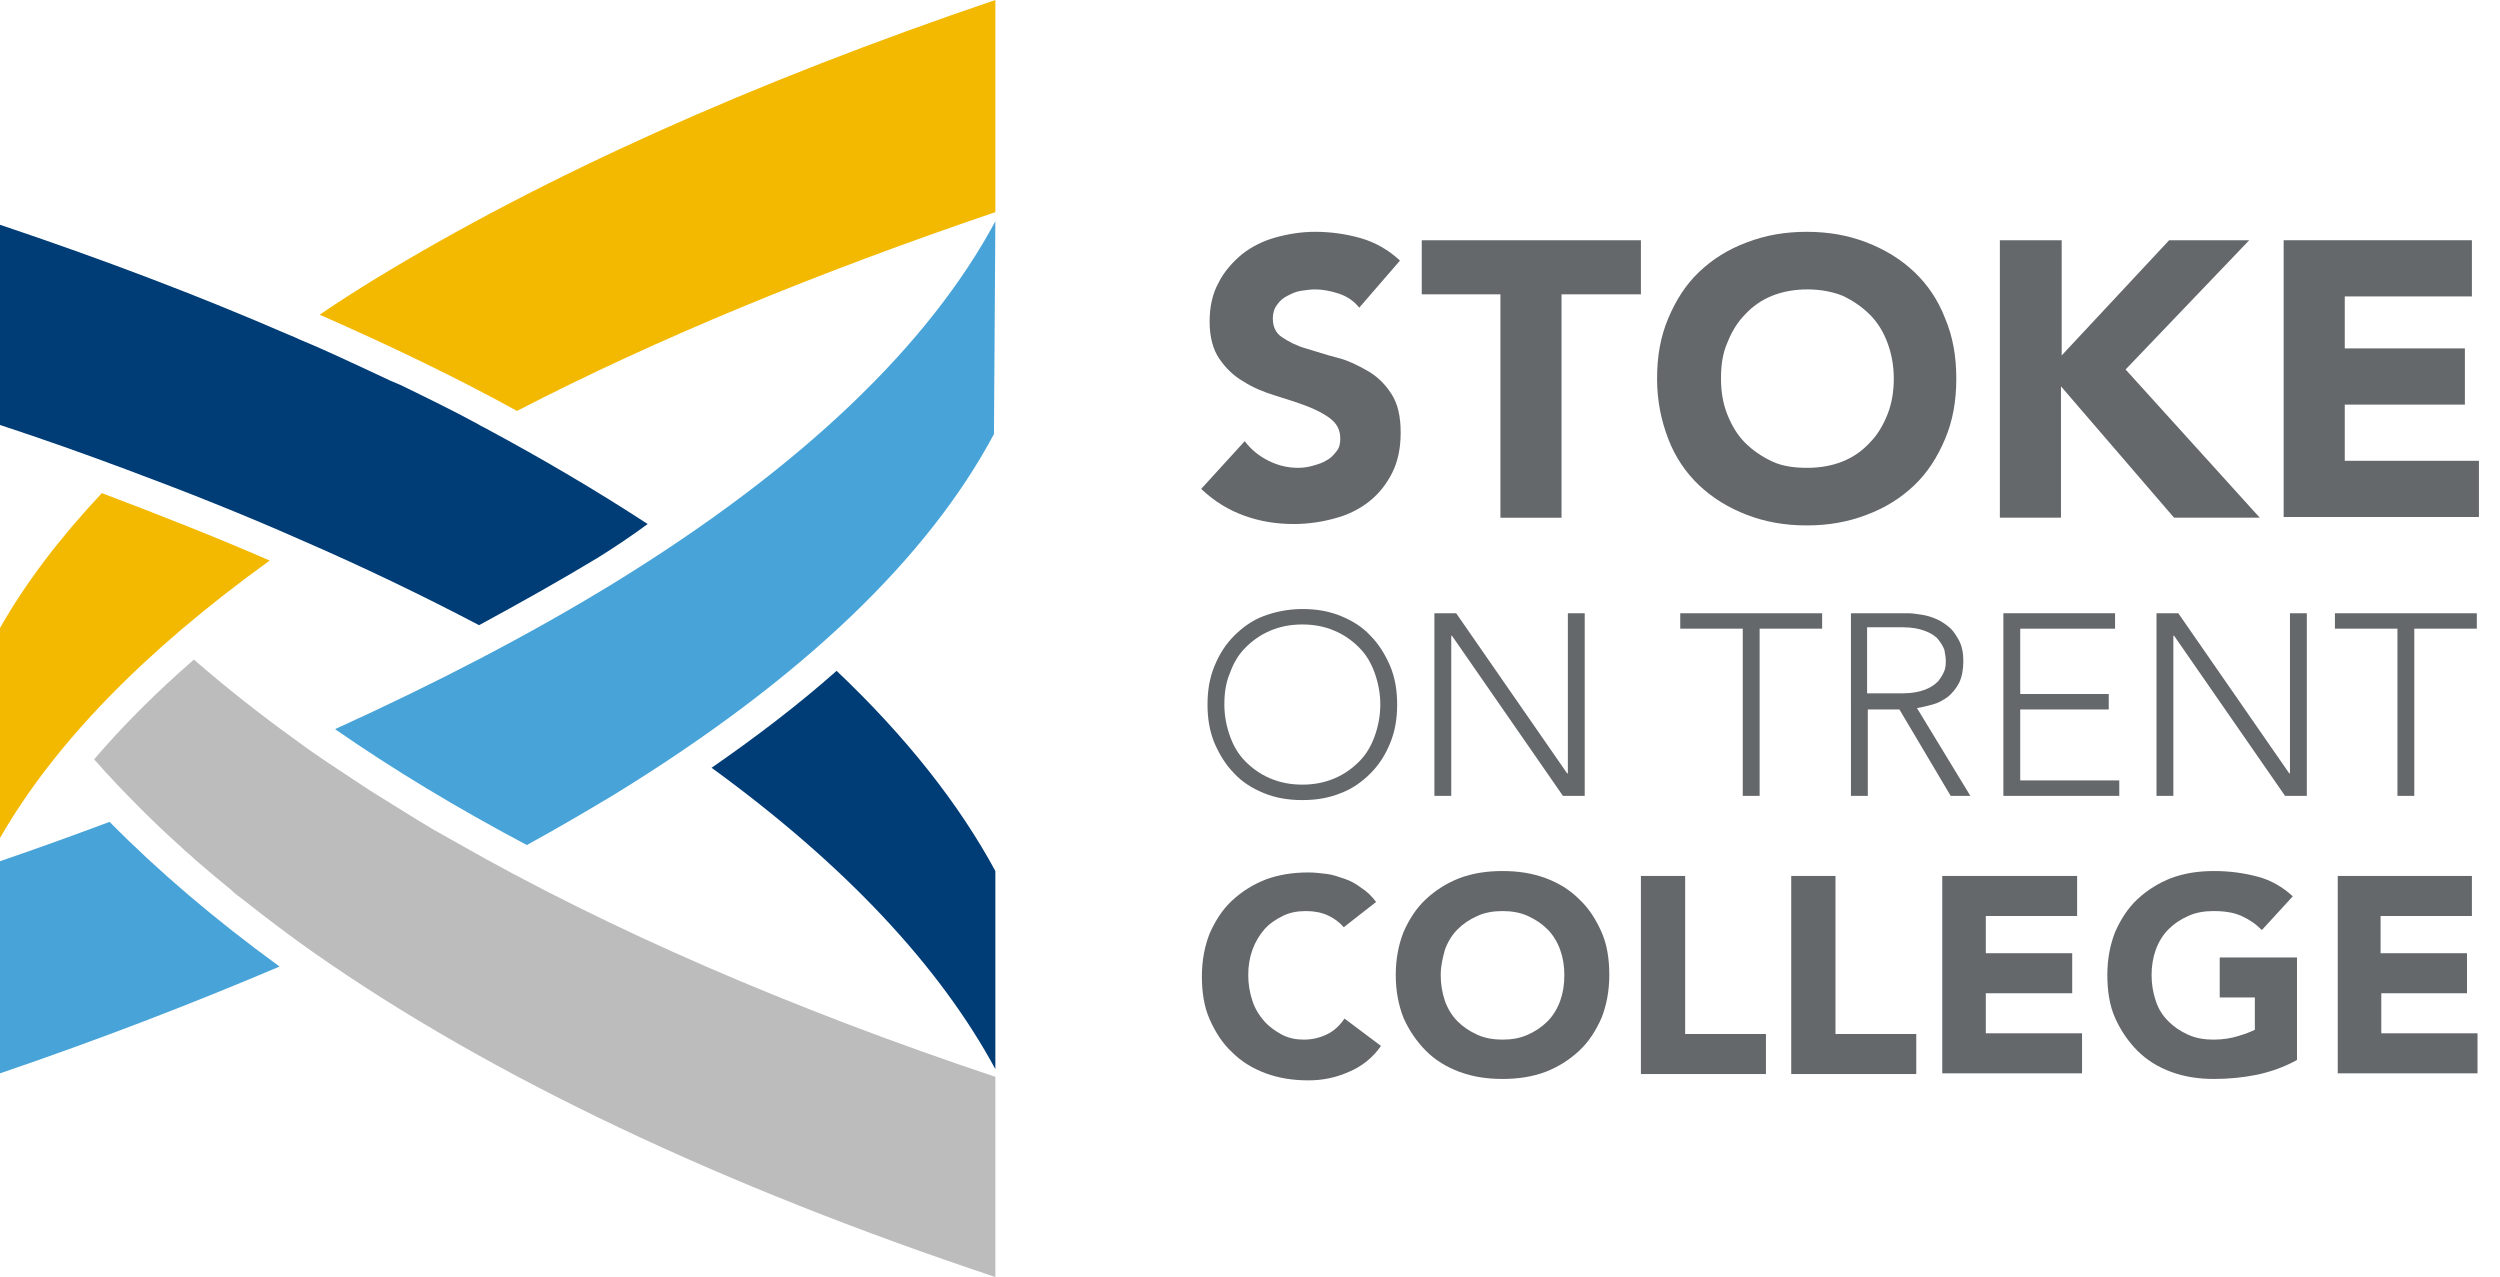<?xml version="1.0" encoding="UTF-8"?> <svg xmlns="http://www.w3.org/2000/svg" xmlns:xlink="http://www.w3.org/1999/xlink" version="1.1" id="Layer_2_00000137831436722634862020000010615271152482341311_" x="0px" y="0px" viewBox="0 0 355.9 181.8" style="enable-background:new 0 0 355.9 181.8;" xml:space="preserve"> <style type="text/css"> .st0{clip-path:url(#SVGID_00000073701777682635581760000002041394860830533302_);} .st1{enable-background:new ;} .st2{fill:#64686B;} .st3{clip-path:url(#SVGID_00000150061386800247711670000010914438556578105513_);} .st4{fill:#BDBCBC;} .st5{fill:#003C76;} .st6{fill:#48A4D8;} .st7{fill:#F3B900;} </style> <g id="_Layer_"> <g> <g> <defs> <rect id="SVGID_1_" width="355.9" height="181.8"></rect> </defs> <clipPath id="SVGID_00000116958244842430415830000015499777357748968100_"> <use xlink:href="#SVGID_1_" style="overflow:visible;"></use> </clipPath> <g style="clip-path:url(#SVGID_00000116958244842430415830000015499777357748968100_);"> <g class="st1"> <path class="st2" d="M193.5,43.8c-0.7-0.9-1.7-1.6-2.9-2c-1.2-0.4-2.4-0.6-3.4-0.6c-0.6,0-1.3,0.1-2,0.2 c-0.7,0.1-1.3,0.4-1.9,0.7s-1.1,0.7-1.5,1.3c-0.4,0.5-0.6,1.2-0.6,1.9c0,1.2,0.4,2.1,1.3,2.7c0.9,0.6,2,1.2,3.4,1.6 c1.4,0.4,2.8,0.9,4.4,1.3c1.6,0.4,3,1.1,4.4,1.9c1.4,0.8,2.5,1.9,3.4,3.3c0.9,1.4,1.3,3.2,1.3,5.5c0,2.2-0.4,4.1-1.2,5.7 c-0.8,1.6-1.9,3-3.3,4.1c-1.4,1.1-3,1.9-4.9,2.4c-1.8,0.5-3.8,0.8-5.8,0.8c-2.6,0-4.9-0.4-7.1-1.2c-2.2-0.8-4.2-2-6.1-3.8 l6.2-6.8c0.9,1.2,2,2.1,3.4,2.8c1.4,0.7,2.8,1,4.2,1c0.7,0,1.4-0.1,2.1-0.3c0.7-0.2,1.4-0.4,2-0.8c0.6-0.3,1-0.8,1.4-1.3 c0.4-0.5,0.5-1.1,0.5-1.8c0-1.2-0.5-2.1-1.4-2.8c-0.9-0.7-2.1-1.3-3.4-1.8s-2.9-1-4.5-1.5c-1.6-0.5-3.1-1.1-4.5-2 c-1.4-0.8-2.5-1.9-3.4-3.2c-0.9-1.3-1.4-3.1-1.4-5.3c0-2.1,0.4-4,1.3-5.6c0.8-1.6,2-2.9,3.3-4c1.4-1.1,3-1.9,4.8-2.4 c1.8-0.5,3.7-0.8,5.6-0.8c2.2,0,4.4,0.3,6.5,0.9c2.1,0.6,4,1.7,5.6,3.2L193.5,43.8z"></path> <path class="st2" d="M213.7,41.9h-11.3v-7.7h31.2v7.7h-11.3v31.8h-8.7V41.9z"></path> <path class="st2" d="M235.9,53.9c0-3.2,0.5-6,1.6-8.6c1.1-2.6,2.5-4.8,4.4-6.6c1.9-1.8,4.1-3.2,6.8-4.2c2.6-1,5.4-1.5,8.5-1.5 c3.1,0,5.9,0.5,8.5,1.5c2.6,1,4.9,2.4,6.8,4.2c1.9,1.8,3.4,4,4.4,6.6c1.1,2.6,1.6,5.4,1.6,8.6c0,3.2-0.5,6-1.6,8.6 s-2.5,4.8-4.4,6.6c-1.9,1.8-4.1,3.2-6.8,4.2c-2.6,1-5.4,1.5-8.5,1.5c-3.1,0-5.9-0.5-8.5-1.5c-2.6-1-4.9-2.4-6.8-4.2 c-1.9-1.8-3.4-4-4.4-6.6S235.9,57.1,235.9,53.9z M245,53.9c0,1.9,0.3,3.6,0.9,5.1c0.6,1.5,1.4,2.9,2.5,4c1.1,1.1,2.4,2,3.9,2.7 s3.2,0.9,5,0.9s3.5-0.3,5-0.9c1.5-0.6,2.8-1.5,3.9-2.7c1.1-1.1,1.9-2.5,2.5-4c0.6-1.5,0.9-3.2,0.9-5.1c0-1.8-0.3-3.5-0.9-5.1 c-0.6-1.6-1.4-2.9-2.5-4c-1.1-1.1-2.4-2-3.9-2.7c-1.5-0.6-3.2-0.9-5-0.9s-3.5,0.3-5,0.9c-1.5,0.6-2.8,1.5-3.9,2.7 c-1.1,1.1-1.9,2.5-2.5,4C245.2,50.4,245,52.1,245,53.9z"></path> <path class="st2" d="M284.8,34.2h8.7v16.4l15.3-16.4h11.4l-17.6,18.4l19.1,21.1h-12.2l-16.1-18.7v18.7h-8.7V34.2z"></path> <path class="st2" d="M325.1,34.2h26.8v8h-18.1v7.4h17.1v8h-17.1v8h19.1v8h-27.8V34.2z"></path> </g> </g> </g> <g class="st1"> <path class="st2" d="M171.9,100.3c0-2,0.3-3.8,1-5.5c0.7-1.7,1.6-3.1,2.8-4.3c1.2-1.2,2.6-2.2,4.2-2.8s3.5-1,5.5-1s3.8,0.3,5.5,1 c1.7,0.7,3.1,1.6,4.2,2.8c1.2,1.2,2.1,2.7,2.8,4.3c0.7,1.7,1,3.5,1,5.5c0,2-0.3,3.8-1,5.5c-0.7,1.7-1.6,3.1-2.8,4.3 c-1.2,1.2-2.6,2.2-4.2,2.8c-1.7,0.7-3.5,1-5.5,1s-3.8-0.3-5.5-1c-1.7-0.7-3.1-1.6-4.2-2.8c-1.2-1.2-2.1-2.7-2.8-4.3 C172.2,104.1,171.9,102.3,171.9,100.3z M174.3,100.3c0,1.6,0.3,3.1,0.8,4.5c0.5,1.4,1.2,2.6,2.2,3.6c1,1,2.1,1.8,3.5,2.4 s2.9,0.9,4.6,0.9c1.7,0,3.2-0.3,4.6-0.9s2.5-1.4,3.5-2.4s1.7-2.2,2.2-3.6c0.5-1.4,0.8-2.9,0.8-4.5s-0.3-3.1-0.8-4.5 c-0.5-1.4-1.2-2.6-2.2-3.6c-1-1-2.1-1.8-3.5-2.4s-2.9-0.9-4.6-0.9c-1.7,0-3.2,0.3-4.6,0.9s-2.5,1.4-3.5,2.4c-1,1-1.7,2.2-2.2,3.6 C174.5,97.2,174.3,98.7,174.3,100.3z"></path> <path class="st2" d="M204.2,87.3h3.1l15.8,22.8h0.1V87.3h2.4v26h-3.1l-15.8-22.8h-0.1v22.8h-2.4V87.3z"></path> <path class="st2" d="M248.1,89.5h-8.9v-2.2h20.2v2.2h-8.9v23.8h-2.4V89.5z"></path> <path class="st2" d="M263.4,87.3h6.8c0.3,0,0.8,0,1.4,0c0.6,0,1.2,0.1,1.9,0.2c0.7,0.1,1.4,0.3,2.1,0.6c0.7,0.3,1.3,0.7,1.9,1.2 s1,1.2,1.4,1.9c0.4,0.8,0.6,1.7,0.6,2.9c0,1.2-0.2,2.3-0.6,3.1c-0.4,0.8-1,1.5-1.6,2c-0.7,0.5-1.4,0.9-2.2,1.1 c-0.8,0.2-1.5,0.4-2.2,0.5l7.6,12.5h-2.8l-7.3-12.3h-4.5v12.3h-2.4V87.3z M265.8,98.7h5.1c1.3,0,2.3-0.2,3.1-0.5 c0.8-0.3,1.4-0.7,1.9-1.2c0.4-0.5,0.7-1,0.9-1.5c0.2-0.5,0.2-1,0.2-1.5c0-0.4-0.1-0.9-0.2-1.5c-0.2-0.5-0.5-1-0.9-1.5 c-0.4-0.5-1.1-0.9-1.9-1.2c-0.8-0.3-1.8-0.5-3.1-0.5h-5.1V98.7z"></path> <path class="st2" d="M285.2,87.3h15.9v2.2h-13.5v9.3h12.6v2.2h-12.6v10.1h14.1v2.2h-16.5V87.3z"></path> <path class="st2" d="M307,87.3h3.1l15.8,22.8h0.1V87.3h2.4v26h-3.1l-15.8-22.8h-0.1v22.8H307V87.3z"></path> <path class="st2" d="M341.3,89.5h-8.9v-2.2h20.2v2.2h-8.9v23.8h-2.4V89.5z"></path> </g> <g class="st1"> <path class="st2" d="M191.3,132c-0.6-0.7-1.4-1.3-2.3-1.7c-0.9-0.4-1.9-0.6-3.1-0.6c-1.2,0-2.3,0.2-3.3,0.7 c-1,0.5-1.9,1.1-2.6,1.9c-0.7,0.8-1.3,1.8-1.7,2.9c-0.4,1.1-0.6,2.3-0.6,3.6c0,1.3,0.2,2.5,0.6,3.7s1,2.1,1.7,2.9 s1.6,1.4,2.5,1.9c1,0.5,2,0.7,3.1,0.7c1.3,0,2.4-0.3,3.4-0.8s1.8-1.3,2.4-2.2l5.2,3.9c-1.2,1.7-2.7,2.9-4.6,3.7 c-1.8,0.8-3.7,1.2-5.7,1.2c-2.2,0-4.2-0.3-6.1-1c-1.9-0.7-3.5-1.7-4.8-3c-1.4-1.3-2.4-2.9-3.2-4.7c-0.8-1.8-1.1-3.9-1.1-6.1 c0-2.3,0.4-4.3,1.1-6.1c0.8-1.8,1.8-3.4,3.2-4.7c1.4-1.3,3-2.3,4.8-3c1.9-0.7,3.9-1,6.1-1c0.8,0,1.6,0.1,2.5,0.2 c0.9,0.1,1.7,0.4,2.6,0.7s1.6,0.7,2.4,1.3c0.8,0.5,1.5,1.2,2.1,2L191.3,132z"></path> <path class="st2" d="M198.7,138.8c0-2.3,0.4-4.3,1.1-6.1c0.8-1.8,1.8-3.4,3.2-4.7s3-2.3,4.8-3c1.9-0.7,3.9-1,6.1-1s4.2,0.3,6.1,1 c1.9,0.7,3.5,1.7,4.8,3c1.4,1.3,2.4,2.9,3.2,4.7c0.8,1.8,1.1,3.9,1.1,6.1c0,2.3-0.4,4.3-1.1,6.1c-0.8,1.8-1.8,3.4-3.2,4.7 c-1.4,1.3-3,2.3-4.8,3c-1.9,0.7-3.9,1-6.1,1s-4.2-0.3-6.1-1c-1.9-0.7-3.5-1.7-4.8-3s-2.4-2.9-3.2-4.7 C199.1,143.1,198.7,141.1,198.7,138.8z M205.1,138.8c0,1.3,0.2,2.5,0.6,3.7c0.4,1.1,1,2.1,1.8,2.9c0.8,0.8,1.7,1.4,2.8,1.9 c1.1,0.5,2.3,0.7,3.6,0.7s2.5-0.2,3.6-0.7c1.1-0.5,2-1.1,2.8-1.9c0.8-0.8,1.4-1.8,1.8-2.9c0.4-1.1,0.6-2.3,0.6-3.7 c0-1.3-0.2-2.5-0.6-3.6c-0.4-1.1-1-2.1-1.8-2.9c-0.8-0.8-1.7-1.4-2.8-1.9c-1.1-0.5-2.3-0.7-3.6-0.7s-2.5,0.2-3.6,0.7 c-1.1,0.5-2,1.1-2.8,1.9c-0.8,0.8-1.4,1.8-1.8,2.9C205.4,136.3,205.1,137.5,205.1,138.8z"></path> <path class="st2" d="M233.7,124.7h6.2v22.5h11.5v5.7h-17.8V124.7z"></path> <path class="st2" d="M255.1,124.7h6.2v22.5h11.5v5.7h-17.8V124.7z"></path> <path class="st2" d="M276.5,124.7h19.2v5.7h-13v5.3H295v5.7h-12.3v5.7h13.7v5.7h-19.9V124.7z"></path> <path class="st2" d="M327,150.9c-1.8,1-3.8,1.7-5.7,2.1c-2,0.4-4,0.6-6.1,0.6c-2.2,0-4.2-0.3-6.1-1s-3.5-1.7-4.8-3 s-2.4-2.9-3.2-4.7c-0.8-1.8-1.1-3.9-1.1-6.1c0-2.3,0.4-4.3,1.1-6.1c0.8-1.8,1.8-3.4,3.2-4.7s3-2.3,4.8-3c1.9-0.7,3.9-1,6.1-1 c2.3,0,4.3,0.3,6.2,0.8c1.9,0.5,3.6,1.5,5,2.8l-4.4,4.8c-0.9-0.9-1.8-1.5-2.9-2c-1.1-0.5-2.4-0.7-4-0.7c-1.3,0-2.5,0.2-3.6,0.7 c-1.1,0.5-2,1.1-2.8,1.9s-1.4,1.8-1.8,2.9c-0.4,1.1-0.6,2.3-0.6,3.6c0,1.3,0.2,2.5,0.6,3.7s1,2.1,1.8,2.9s1.7,1.4,2.8,1.9 c1.1,0.5,2.3,0.7,3.6,0.7c1.4,0,2.5-0.2,3.5-0.5c1-0.3,1.8-0.6,2.4-0.9v-4.6H316v-5.7H327V150.9z"></path> <path class="st2" d="M332.7,124.7h19.2v5.7h-13v5.3h12.3v5.7H339v5.7h13.7v5.7h-19.9V124.7z"></path> </g> </g> <g> <defs> <rect id="SVGID_00000120531389835131331290000005622294281039507348_" width="355.9" height="181.8"></rect> </defs> <clipPath id="SVGID_00000114031419508576291570000004242087112789041025_"> <use xlink:href="#SVGID_00000120531389835131331290000005622294281039507348_" style="overflow:visible;"></use> </clipPath> <g style="clip-path:url(#SVGID_00000114031419508576291570000004242087112789041025_);"> <path class="st4" d="M34.9,128.3c2.4,1.9,4.9,3.8,7.5,5.7c0.7,0.5,1.4,1,2.1,1.5c0,0,0,0,0,0c25.5,17.9,58.5,33.4,97.2,46.3 v-28.5c-29-9.7-54.9-20.9-76.8-33.4c-1.1-0.6-2.1-1.2-3.2-1.8c-2.7-1.6-5.2-3.2-7.8-4.8c-1-0.6-1.9-1.2-2.8-1.8c-3-2-6-3.9-8.8-6 c-5.3-3.8-10.2-7.7-14.7-11.6c-5.4,4.7-10.1,9.4-14.2,14.2c2.1,2.4,4.4,4.8,6.8,7.2c0,0,0,0,0,0c1.8,1.8,3.6,3.5,5.6,5.3 c0.6,0.6,1.4,1.2,2,1.8c1.6,1.4,3.3,2.8,5,4.2C33.4,127.2,34.1,127.7,34.9,128.3"></path> <path class="st5" d="M101.3,109.3c19.1,13.9,32.5,28.3,40.4,42.9V124c-5.2-9.6-12.7-19.1-22.6-28.5 C113.8,100.2,107.8,104.8,101.3,109.3"></path> <path class="st6" d="M15.6,117c-5.1,1.9-10.3,3.8-15.6,5.6v30.2c14.1-4.8,27.3-9.9,39.8-15.2C30.6,130.9,22.5,124,15.6,117"></path> <path class="st7" d="M14.5,70.2C8.5,76.6,3.7,82.9,0,89.4v29.9c7.7-13.4,20.5-26.6,38.4-39.5C30.8,76.5,22.7,73.3,14.5,70.2"></path> <path class="st5" d="M54.1,53.5c-3.7-1.7-7.4-3.5-11.3-5.1c-0.5-0.2-1-0.5-1.6-0.7c0,0,0,0,0,0C28.3,42.1,14.6,36.9,0,32v28.5 c6.1,2,12,4.1,17.9,6.3c0,0,0,0,0,0c8.6,3.2,16.9,6.5,24.8,10c0,0,0,0,0,0c9,3.9,17.5,8,25.5,12.2c5.9-3.2,11.6-6.4,16.9-9.6 c2.4-1.5,4.8-3.1,7.1-4.8c-7.2-4.7-15-9.3-23.2-13.7c0,0,0,0,0,0c-0.4-0.2-0.8-0.4-1.1-0.6c-3.5-1.9-7.2-3.7-10.9-5.5 C56,54.4,55.1,54,54.1,53.5"></path> <path class="st7" d="M73.6,58.5c19.9-10.3,42.8-19.7,68.1-28.3V0c-34.5,11.7-64.4,25.1-88.6,39.9c-2.6,1.6-5.1,3.2-7.6,4.9 C55.5,49.2,64.9,53.7,73.6,58.5"></path> <path class="st6" d="M141.5,61.8l0.2-30.3c-9.4,17.5-27.3,34.9-54.3,51.5c-11.9,7.3-25.2,14.2-39.7,20.8 c8.2,5.7,17.3,11.2,27.3,16.5c4.2-2.3,8.3-4.7,12.3-7.1C114.2,96.7,132.1,79.4,141.5,61.8"></path> </g> </g> </g> </svg> 